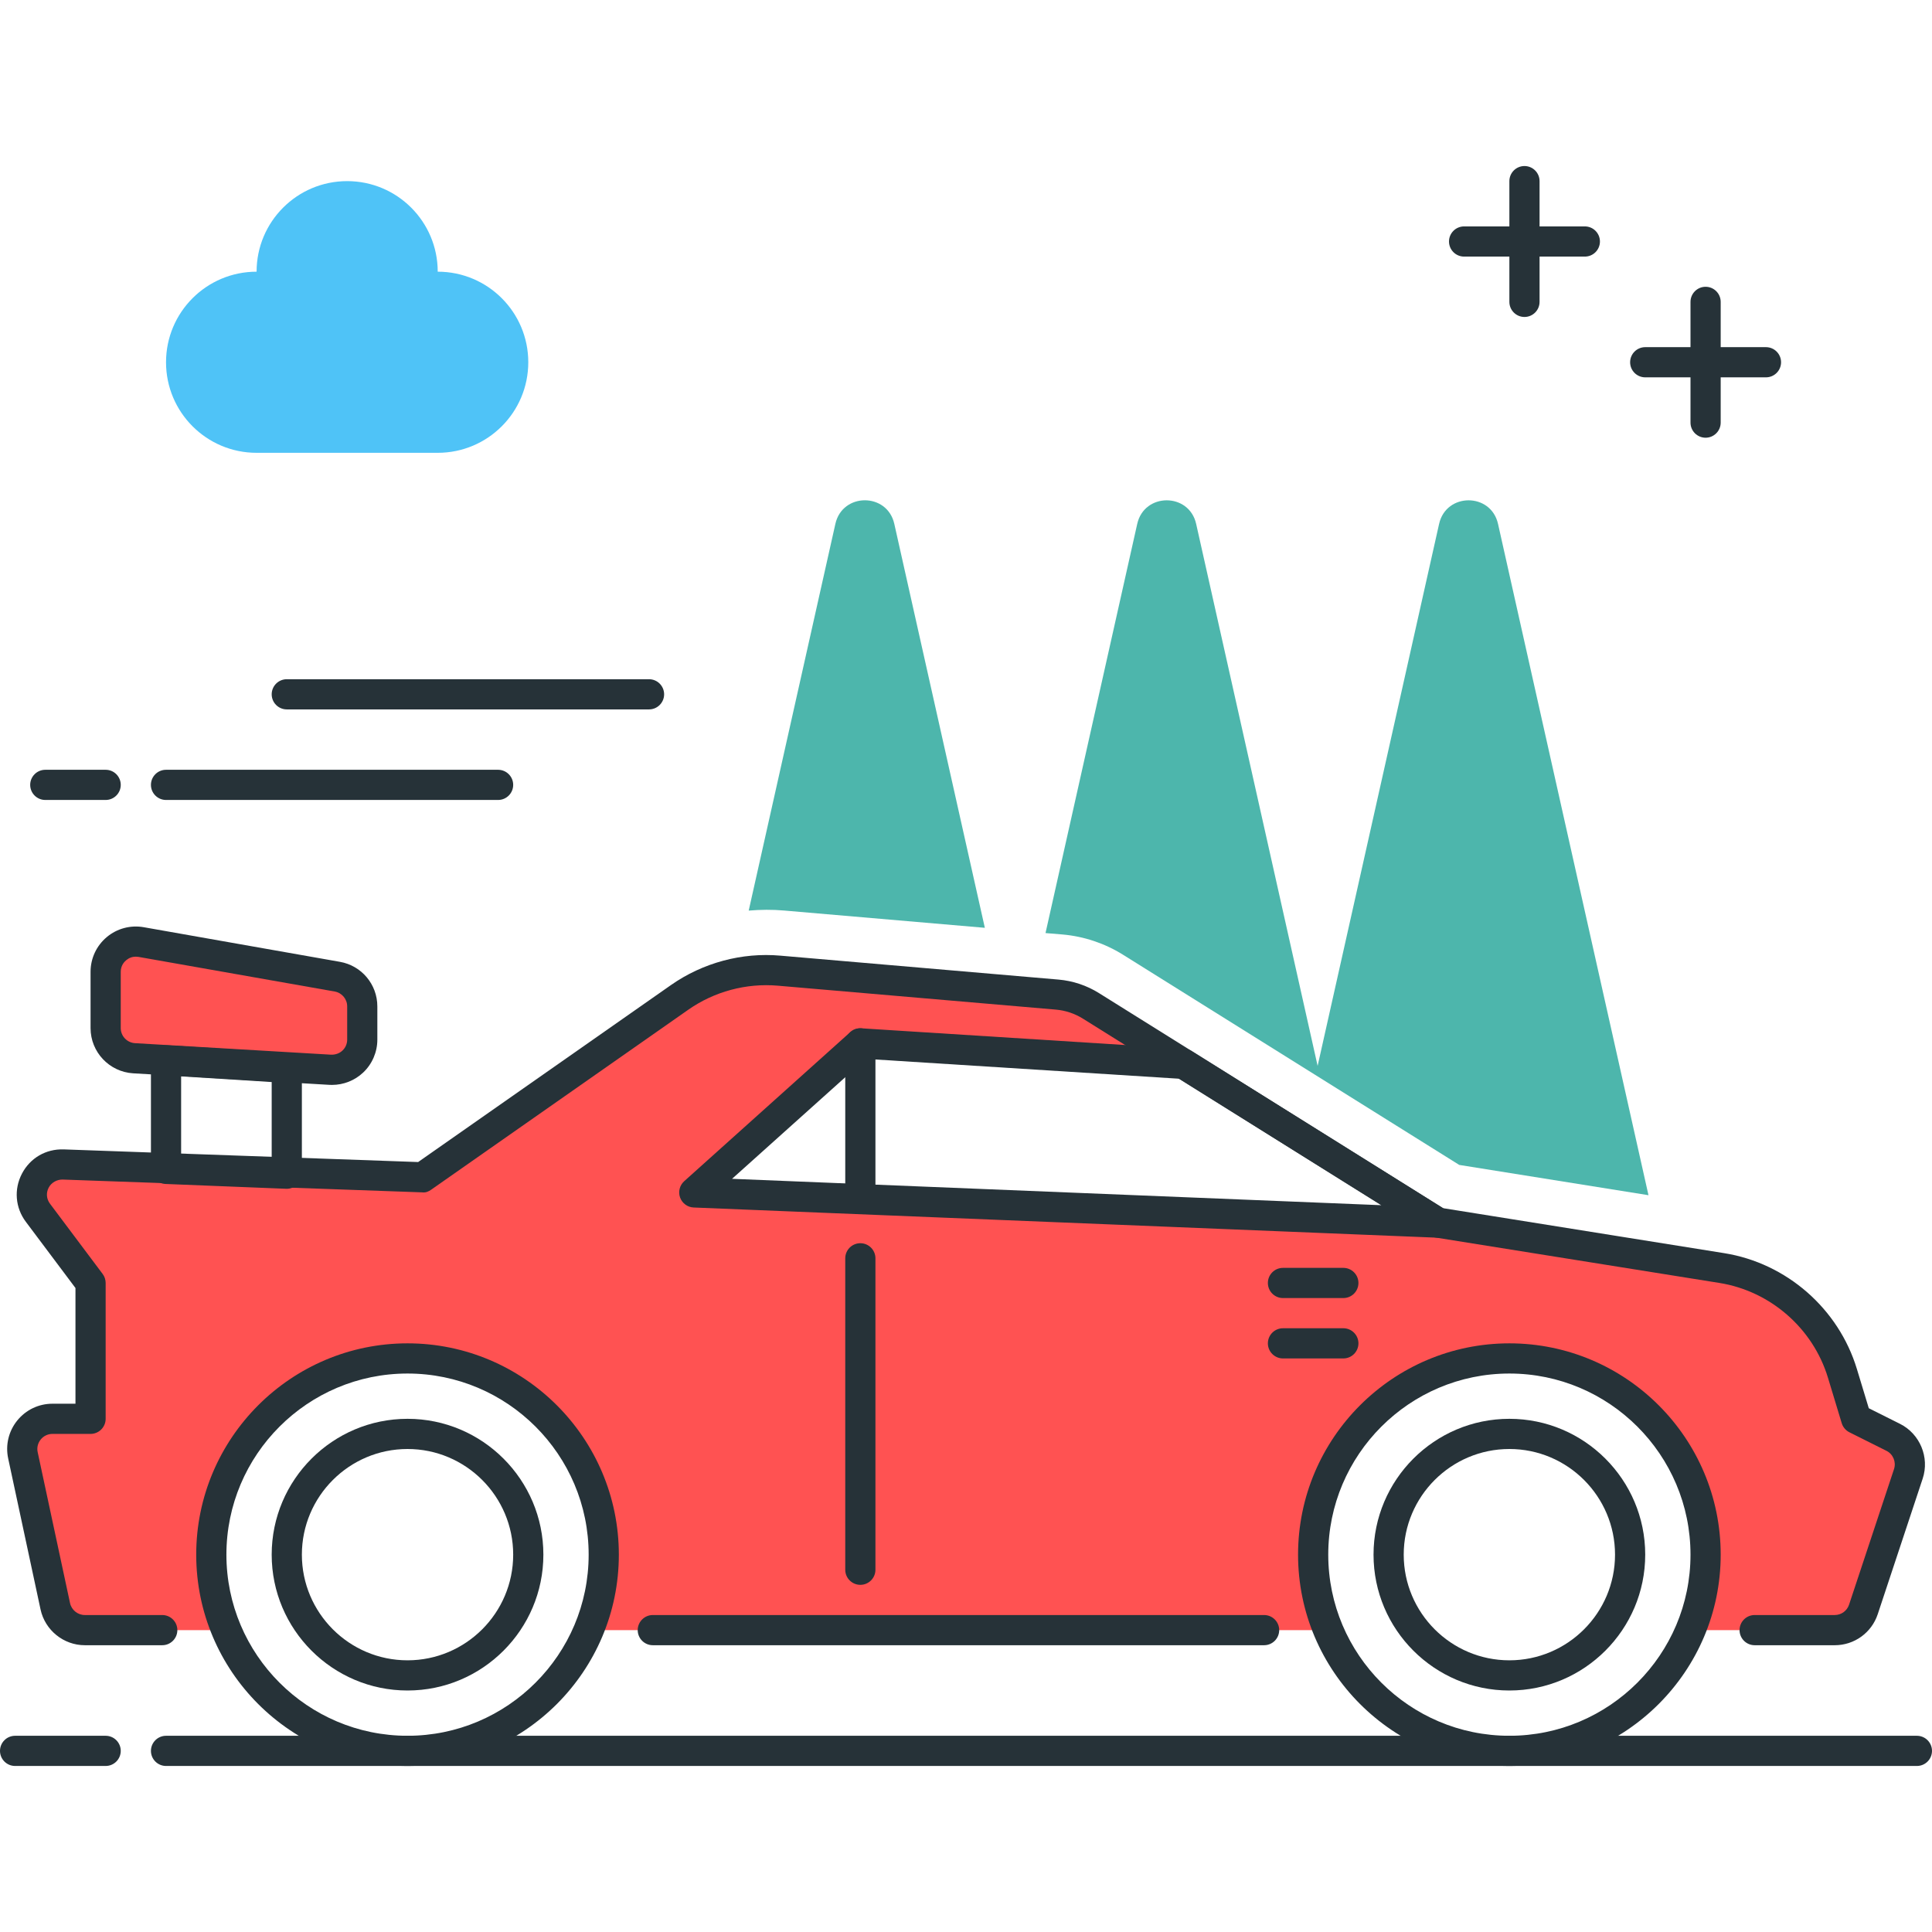 <svg height="512pt" viewBox="0 -44 512 512" width="512pt" xmlns="http://www.w3.org/2000/svg"><path d="m501.711 336.902-9.801-4.902-3.652-12.055c-4.441-14.648-16.852-25.48-31.961-27.898l-75.297-12.047-197-8 44-39.496 85.703 5.434-24.613-15.387c-2.691-1.68-5.73-2.695-8.891-2.965l-73.727-6.348c-9.344-.805-18.68 1.707-26.367 7.082l-68.105 47.68-95.273-3.398c-6.719-.242-10.719 7.414-6.688 12.789l13.961 18.609v36h-10.105c-5.094 0-8.887 4.695-7.824 9.68l8.57 40c.801 3.68 4.055 6.32 7.832 6.32h37.527c-2.328-5.586-3.719-11.656-3.961-18.023-1.078-28.664 22.609-53.602 51.289-53.969 29.023-.367 52.672 23.047 52.672 51.992 0 7.09-1.434 13.84-4 20h196c-2.328-5.586-3.719-11.656-3.961-18.023-1.078-28.664 22.609-53.602 51.289-53.969 29.023-.367 52.672 23.047 52.672 51.992 0 7.09-1.434 13.84-4 20h38.223c3.449 0 6.512-2.207 7.594-5.48l11.91-35.945c1.258-3.773-.453-7.895-4.016-9.672zm0 0" fill="#ff5252"/><path d="m281.574 203.648c5.648.488 11.168 2.336 15.977 5.328l89.168 55.742 50.145 8.023-39.871-177.902c-1.863-8.336-13.746-8.336-15.617 0l-32.191 143.633-32.191-143.633c-1.863-8.336-13.746-8.336-15.617 0l-24.305 108.434zm0 0" fill="#4db6ac"/><path d="m207.84 197.305 53.152 4.574-23.992-107.047c-1.863-8.336-13.742-8.336-15.617 0l-22.969 102.488c3.121-.266 6.273-.297 9.426-.016zm0 0" fill="#4db6ac"/><g fill="#263238"><path d="m28 424h-24c-2.207 0-4-1.793-4-4s1.793-4 4-4h24c2.207 0 4 1.793 4 4s-1.793 4-4 4zm0 0"/><path d="m508 424h-464c-2.207 0-4-1.793-4-4s1.793-4 4-4h464c2.207 0 4 1.793 4 4s-1.793 4-4 4zm0 0"/><path d="m28 168h-16c-2.207 0-4-1.793-4-4s1.793-4 4-4h16c2.207 0 4 1.793 4 4s-1.793 4-4 4zm0 0"/><path d="m132 168h-88c-2.207 0-4-1.793-4-4s1.793-4 4-4h88c2.207 0 4 1.793 4 4s-1.793 4-4 4zm0 0"/><path d="m172 144h-96c-2.207 0-4-1.793-4-4s1.793-4 4-4h96c2.207 0 4 1.793 4 4s-1.793 4-4 4zm0 0"/><path d="m400 424c-30.871 0-56-25.121-56-56s25.129-56 56-56 56 25.121 56 56-25.129 56-56 56zm0-104c-26.473 0-48 21.527-48 48s21.527 48 48 48 48-21.527 48-48-21.527-48-48-48zm0 0"/><path d="m400 404c-19.848 0-36-16.152-36-36s16.152-36 36-36 36 16.152 36 36-16.152 36-36 36zm0-64c-15.441 0-28 12.559-28 28s12.559 28 28 28 28-12.559 28-28-12.559-28-28-28zm0 0"/><path d="m108 424c-30.879 0-56-25.121-56-56s25.121-56 56-56 56 25.121 56 56-25.121 56-56 56zm0-104c-26.473 0-48 21.527-48 48s21.527 48 48 48 48-21.527 48-48-21.527-48-48-48zm0 0"/><path d="m486.215 392h-21.215c-2.207 0-4-1.793-4-4s1.793-4 4-4h21.215c1.738 0 3.258-1.098 3.801-2.734l11.922-35.953c.613-1.871-.242-3.953-2.008-4.832l-9.809-4.906c-.984-.496-1.723-1.367-2.043-2.414l-3.652-12.055c-3.969-13.098-15.258-22.953-28.77-25.113l-75.297-12.047c-.527-.09-1.031-.273-1.488-.562l-91.91-57.445c-2.145-1.336-4.602-2.16-7.113-2.379l-73.727-6.344c-8.395-.719-16.832 1.547-23.73 6.379l-68.102 47.672c-.703.504-1.449.84-2.441.719l-95.262-3.391c-1.441-.02-2.953.742-3.684 2.141-.727 1.402-.598 2.992.344 4.258l13.953 18.609c.52.688.801 1.527.801 2.398v36c0 2.207-1.793 4-4 4h-10.105c-1.215 0-2.344.543-3.109 1.488-.762.945-1.059 2.168-.801 3.352l8.574 40c.395 1.832 2.043 3.16 3.914 3.16h20.527c2.207 0 4 1.793 4 4s-1.793 4-4 4h-20.527c-5.625 0-10.551-3.992-11.73-9.488l-8.574-40c-.762-3.559.113-7.23 2.398-10.055 2.289-2.832 5.691-4.457 9.328-4.457h6.105v-30.664l-13.152-17.543c-2.801-3.73-3.199-8.625-1.031-12.762 2.16-4.137 6.344-6.59 11.062-6.43l93.93 3.352 67.008-46.906c8.441-5.902 18.777-8.695 29-7.789l73.734 6.344c3.77.328 7.457 1.559 10.656 3.559l91.227 57.016 74.496 11.922c16.504 2.637 30.309 14.688 35.16 30.688l3.156 10.406 8.266 4.137c5.297 2.648 7.879 8.887 6.023 14.504l-11.918 35.945c-1.625 4.91-6.203 8.223-11.402 8.223zm0 0"/><path d="m335 392h-162c-2.207 0-4-1.793-4-4s1.793-4 4-4h162c2.207 0 4 1.793 4 4s-1.793 4-4 4zm0 0"/><path d="m108 404c-19.848 0-36-16.152-36-36s16.152-36 36-36 36 16.152 36 36-16.152 36-36 36zm0-64c-15.441 0-28 12.559-28 28s12.559 28 28 28 28-12.559 28-28-12.559-28-28-28zm0 0"/><path d="m381 284c-.055 0-.113 0-.168 0l-197-8c-1.625-.062-3.047-1.113-3.602-2.641-.551-1.527-.117-3.246 1.098-4.336l44-39.496c.793-.711 1.793-1.086 2.93-1.016l85.695 5.434c.664.039 1.305.246 1.863.598l67.297 42.066c1.535.957 2.238 2.832 1.703 4.566-.512 1.688-2.062 2.824-3.816 2.824zm-187-15.602 172.078 6.992-53.637-33.52-83.016-5.262zm0 0"/><path d="m228 376c-2.207 0-4-1.793-4-4v-82.535c0-2.207 1.793-4 4-4s4 1.793 4 4v82.535c0 2.207-1.793 4-4 4zm0 0"/><path d="m228 277.426c-2.207 0-4-1.793-4-4v-40.914c0-2.207 1.793-4 4-4s4 1.793 4 4v40.914c0 2.207-1.793 4-4 4zm0 0"/></g><path d="m68 28c0-13.258 10.742-24 24-24s24 10.742 24 24c13.258 0 24 10.742 24 24s-10.742 24-24 24h-48c-13.258 0-24-10.742-24-24s10.742-24 24-24zm0 0" fill="#4fc3f7"/><path d="m420 24h-32c-2.207 0-4-1.793-4-4s1.793-4 4-4h32c2.207 0 4 1.793 4 4s-1.793 4-4 4zm0 0" fill="#263238"/><path d="m404 40c-2.207 0-4-1.793-4-4v-32c0-2.207 1.793-4 4-4s4 1.793 4 4v32c0 2.207-1.793 4-4 4zm0 0" fill="#263238"/><path d="m468 56h-32c-2.207 0-4-1.793-4-4s1.793-4 4-4h32c2.207 0 4 1.793 4 4s-1.793 4-4 4zm0 0" fill="#263238"/><path d="m452 72c-2.207 0-4-1.793-4-4v-32c0-2.207 1.793-4 4-4s4 1.793 4 4v32c0 2.207-1.793 4-4 4zm0 0" fill="#263238"/><path d="m89.391 214.832-52-9.176c-4.895-.863-9.391 2.902-9.391 7.879v14.922c0 4.23 3.305 7.734 7.527 7.984l52 3.055c4.602.273 8.473-3.375 8.473-7.984v-8.801c0-3.879-2.785-7.207-6.609-7.879zm0 0" fill="#ff5252"/><path d="m87.992 243.512c-.23 0-.465 0-.695-.016l-52-3.055c-6.328-.379-11.297-5.633-11.297-11.984v-14.922c0-3.551 1.559-6.902 4.289-9.191 2.727-2.289 6.297-3.238 9.801-2.625l52 9.176c5.742 1.008 9.91 5.984 9.91 11.816v8.809c0 3.289-1.367 6.473-3.77 8.727-2.223 2.098-5.199 3.266-8.238 3.266zm-52.016-33.984c-.93 0-1.816.328-2.543.945-.539.449-1.434 1.438-1.434 3.062v14.922c0 2.109 1.656 3.863 3.77 3.992l52 3.055c1.078.023 2.168-.32 2.984-1.09.805-.758 1.254-1.789 1.254-2.902v-8.809c0-1.941-1.391-3.598-3.305-3.941l-52-9.176c-.246-.035-.488-.059-.727-.059zm0 0" fill="#263238"/><path d="m76 271.039c-.055 0-.105 0-.16 0l-32-1.277c-2.145-.098-3.84-1.859-3.84-4v-28.762c0-1.105.457-2.16 1.266-2.91.797-.762 1.895-1.152 2.992-1.082l32 2c2.102.137 3.742 1.879 3.742 3.992v28.039c0 1.09-.449 2.129-1.23 2.883-.746.719-1.738 1.117-2.77 1.117zm-28-9.129 24 .961v-20.117l-24-1.508zm0 0" fill="#263238"/><path d="m356 316h-16c-2.207 0-4-1.793-4-4s1.793-4 4-4h16c2.207 0 4 1.793 4 4s-1.793 4-4 4zm0 0" fill="#263238"/><path d="m356 300h-16c-2.207 0-4-1.793-4-4s1.793-4 4-4h16c2.207 0 4 1.793 4 4s-1.793 4-4 4zm0 0" fill="#263238"/></svg>